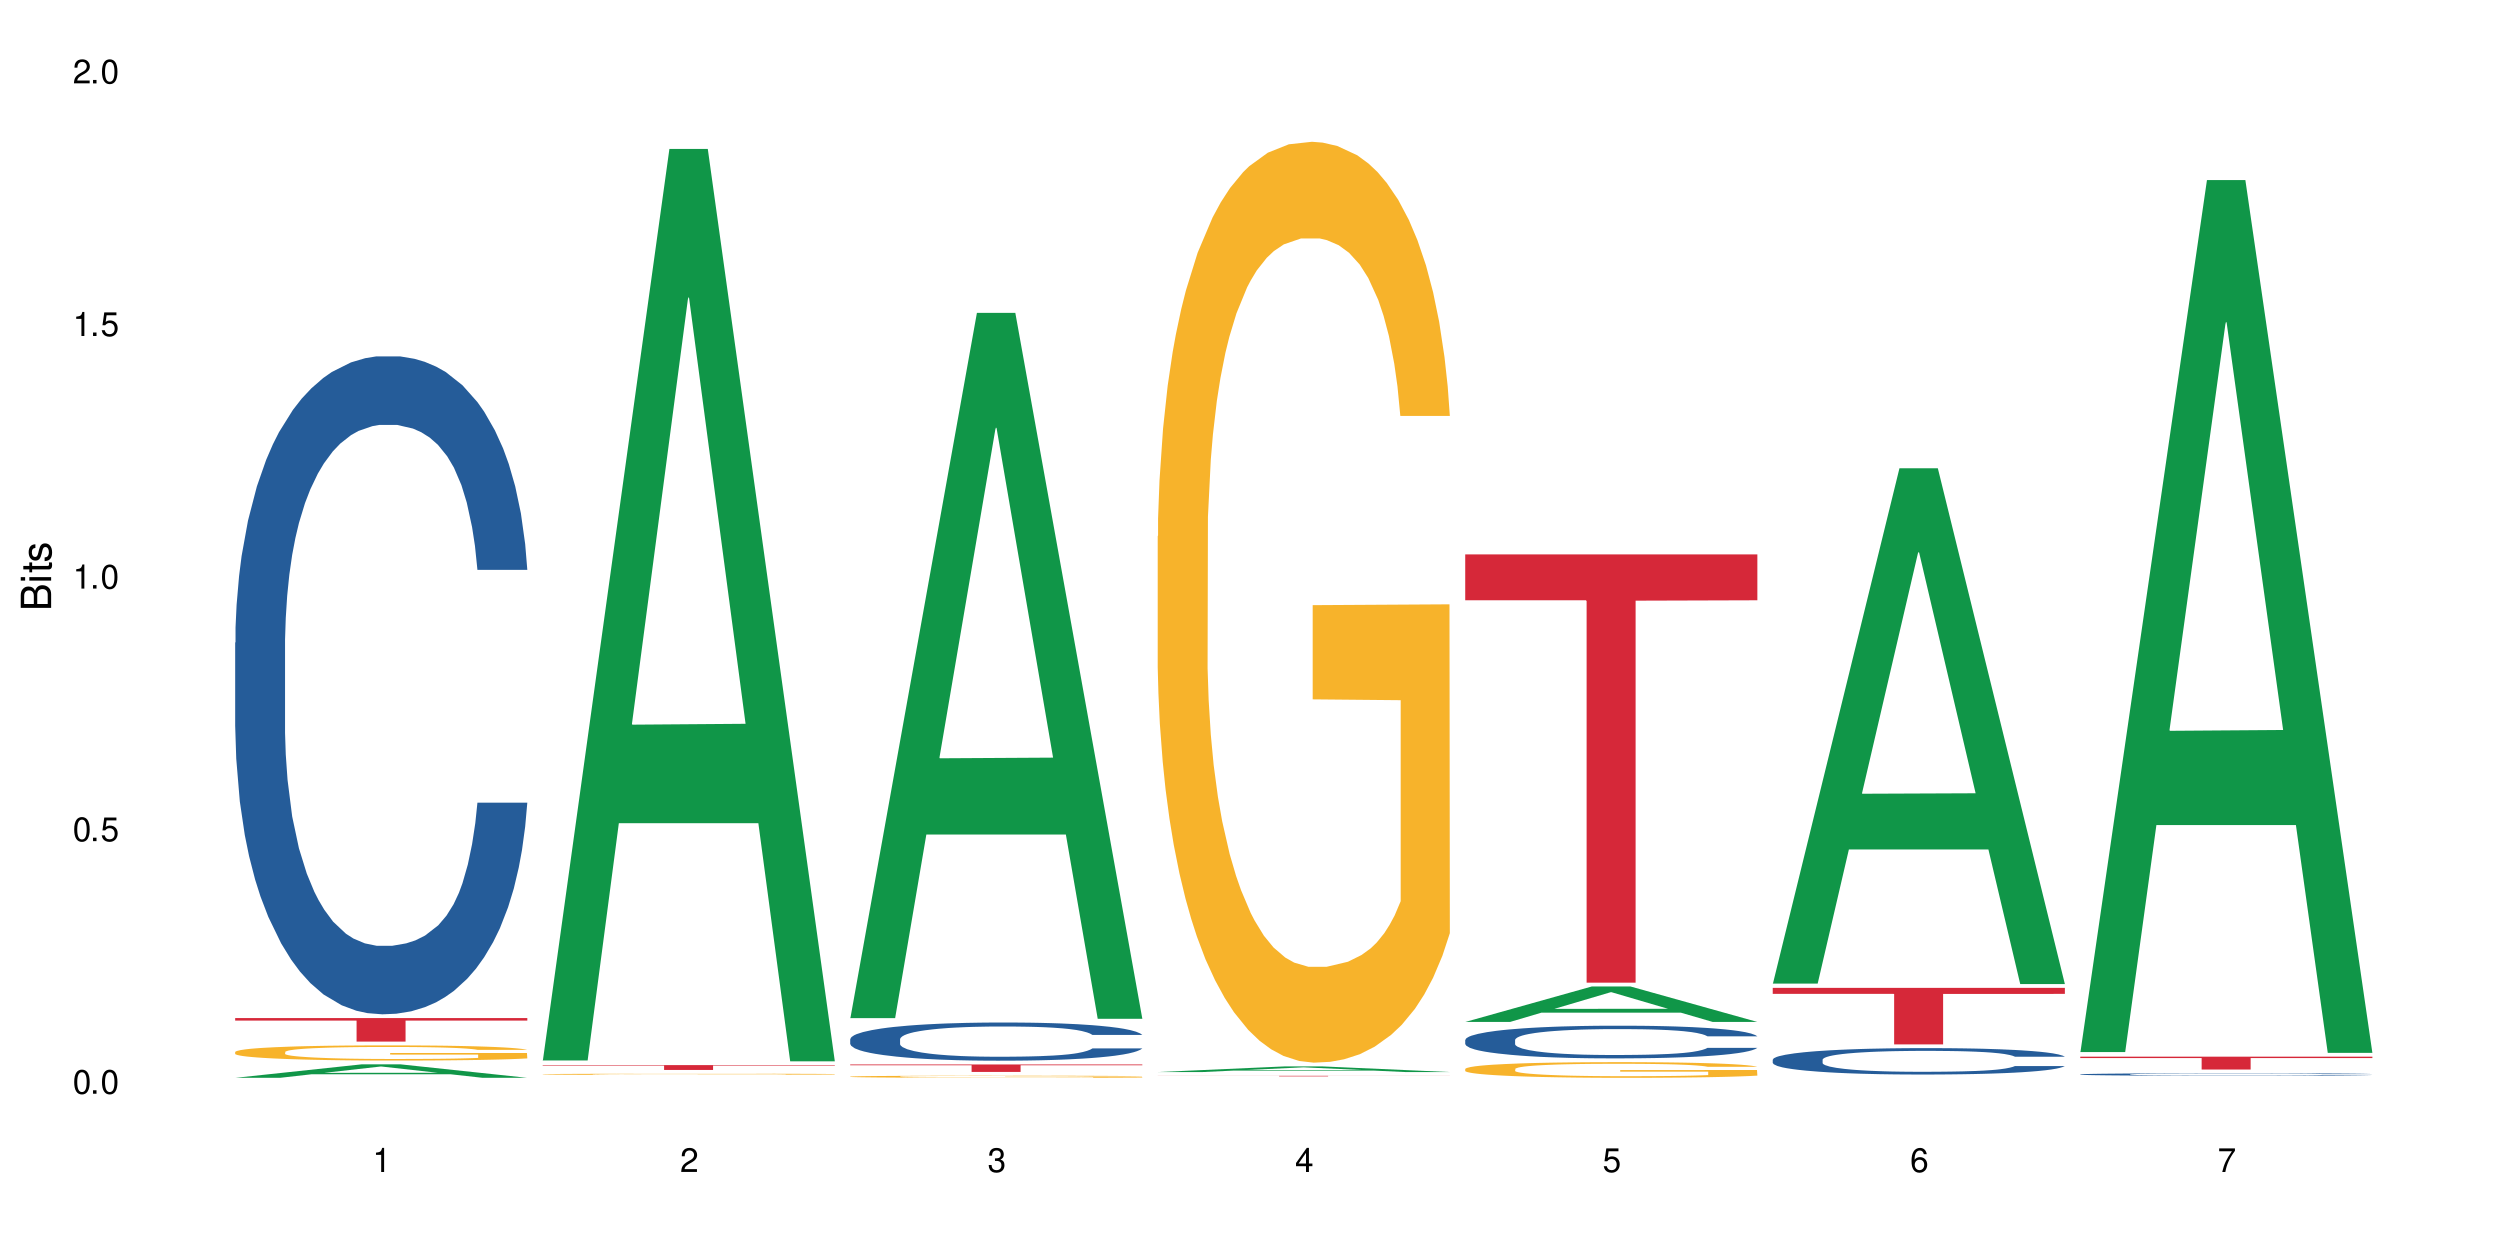 <?xml version="1.0" encoding="UTF-8"?>
<svg xmlns="http://www.w3.org/2000/svg" xmlns:xlink="http://www.w3.org/1999/xlink" width="720" height="360" viewBox="0 0 720 360">
<defs>
<g>
<g id="glyph-0-0">
</g>
<g id="glyph-0-1">
<path d="M 2.641 -6.938 C 2 -6.938 1.422 -6.656 1.078 -6.172 C 0.641 -5.562 0.406 -4.641 0.406 -3.359 C 0.406 -1.016 1.188 0.219 2.641 0.219 C 4.078 0.219 4.859 -1.016 4.859 -3.297 C 4.859 -4.641 4.656 -5.547 4.203 -6.172 C 3.844 -6.656 3.281 -6.938 2.641 -6.938 Z M 2.641 -6.188 C 3.547 -6.188 4 -5.25 4 -3.375 C 4 -1.406 3.562 -0.484 2.625 -0.484 C 1.734 -0.484 1.281 -1.438 1.281 -3.344 C 1.281 -5.25 1.734 -6.188 2.641 -6.188 Z M 2.641 -6.188 "/>
</g>
<g id="glyph-0-2">
<path d="M 1.828 -1 L 0.828 -1 L 0.828 0 L 1.828 0 Z M 1.828 -1 "/>
</g>
<g id="glyph-0-3">
<path d="M 4.562 -6.797 L 1.062 -6.797 L 0.547 -3.094 L 1.328 -3.094 C 1.719 -3.562 2.047 -3.734 2.578 -3.734 C 3.484 -3.734 4.062 -3.109 4.062 -2.094 C 4.062 -1.125 3.484 -0.531 2.578 -0.531 C 1.828 -0.531 1.375 -0.906 1.188 -1.672 L 0.328 -1.672 C 0.453 -1.109 0.547 -0.844 0.75 -0.594 C 1.125 -0.078 1.828 0.219 2.594 0.219 C 3.969 0.219 4.922 -0.781 4.922 -2.219 C 4.922 -3.562 4.031 -4.484 2.719 -4.484 C 2.25 -4.484 1.859 -4.359 1.469 -4.062 L 1.734 -5.969 L 4.562 -5.969 Z M 4.562 -6.797 "/>
</g>
<g id="glyph-0-4">
<path d="M 2.484 -4.938 L 2.484 0 L 3.328 0 L 3.328 -6.938 L 2.766 -6.938 C 2.469 -5.875 2.281 -5.734 0.984 -5.562 L 0.984 -4.938 Z M 2.484 -4.938 "/>
</g>
<g id="glyph-0-5">
<path d="M 4.859 -0.828 L 1.281 -0.828 C 1.359 -1.406 1.672 -1.781 2.5 -2.281 L 3.469 -2.828 C 4.406 -3.344 4.906 -4.062 4.906 -4.906 C 4.906 -5.484 4.672 -6.031 4.266 -6.406 C 3.859 -6.766 3.375 -6.938 2.719 -6.938 C 1.859 -6.938 1.219 -6.625 0.844 -6.031 C 0.609 -5.672 0.5 -5.234 0.484 -4.531 L 1.328 -4.531 C 1.359 -5.016 1.406 -5.281 1.531 -5.516 C 1.75 -5.938 2.188 -6.203 2.703 -6.203 C 3.469 -6.203 4.031 -5.641 4.031 -4.891 C 4.031 -4.344 3.719 -3.859 3.125 -3.516 L 2.234 -3 C 0.812 -2.172 0.406 -1.531 0.328 -0.016 L 4.859 -0.016 Z M 4.859 -0.828 "/>
</g>
<g id="glyph-0-6">
<path d="M 2.125 -3.188 L 2.578 -3.188 C 3.5 -3.188 3.984 -2.766 3.984 -1.922 C 3.984 -1.062 3.469 -0.531 2.594 -0.531 C 1.656 -0.531 1.203 -1 1.156 -2.016 L 0.312 -2.016 C 0.344 -1.453 0.438 -1.094 0.609 -0.781 C 0.953 -0.109 1.625 0.219 2.547 0.219 C 3.953 0.219 4.859 -0.625 4.859 -1.938 C 4.859 -2.828 4.516 -3.297 3.703 -3.594 C 4.344 -3.844 4.656 -4.328 4.656 -5.031 C 4.656 -6.219 3.875 -6.938 2.578 -6.938 C 1.203 -6.938 0.484 -6.172 0.453 -4.703 L 1.297 -4.703 C 1.312 -5.125 1.344 -5.359 1.453 -5.578 C 1.641 -5.969 2.062 -6.203 2.594 -6.203 C 3.344 -6.203 3.797 -5.75 3.797 -5 C 3.797 -4.516 3.609 -4.219 3.25 -4.047 C 3.016 -3.953 2.703 -3.922 2.125 -3.906 Z M 2.125 -3.188 "/>
</g>
<g id="glyph-0-7">
<path d="M 3.141 -1.672 L 3.141 0 L 3.984 0 L 3.984 -1.672 L 4.984 -1.672 L 4.984 -2.438 L 3.984 -2.438 L 3.984 -6.938 L 3.359 -6.938 L 0.266 -2.578 L 0.266 -1.672 Z M 3.141 -2.438 L 1 -2.438 L 3.141 -5.5 Z M 3.141 -2.438 "/>
</g>
<g id="glyph-0-8">
<path d="M 4.781 -5.125 C 4.609 -6.266 3.891 -6.938 2.844 -6.938 C 2.094 -6.938 1.422 -6.578 1.031 -5.953 C 0.594 -5.266 0.406 -4.422 0.406 -3.172 C 0.406 -2 0.578 -1.25 0.984 -0.641 C 1.359 -0.078 1.953 0.219 2.703 0.219 C 3.984 0.219 4.922 -0.75 4.922 -2.094 C 4.922 -3.375 4.062 -4.281 2.844 -4.281 C 2.172 -4.281 1.641 -4.031 1.281 -3.516 C 1.281 -5.234 1.828 -6.188 2.797 -6.188 C 3.391 -6.188 3.797 -5.797 3.938 -5.125 Z M 2.734 -3.531 C 3.547 -3.531 4.062 -2.953 4.062 -2.031 C 4.062 -1.156 3.484 -0.531 2.703 -0.531 C 1.922 -0.531 1.328 -1.188 1.328 -2.078 C 1.328 -2.938 1.906 -3.531 2.734 -3.531 Z M 2.734 -3.531 "/>
</g>
<g id="glyph-0-9">
<path d="M 4.984 -6.797 L 0.438 -6.797 L 0.438 -5.969 L 4.109 -5.969 C 2.5 -3.656 1.828 -2.234 1.328 0 L 2.219 0 C 2.594 -2.172 3.453 -4.047 4.984 -6.094 Z M 4.984 -6.797 "/>
</g>
<g id="glyph-1-0">
</g>
<g id="glyph-1-1">
<path d="M 0 -0.953 L 0 -4.891 C 0 -5.719 -0.234 -6.344 -0.734 -6.797 C -1.188 -7.234 -1.812 -7.469 -2.5 -7.469 C -3.547 -7.469 -4.188 -7 -4.625 -5.875 C -4.984 -6.688 -5.625 -7.094 -6.531 -7.094 C -7.172 -7.094 -7.734 -6.859 -8.141 -6.391 C -8.562 -5.922 -8.75 -5.344 -8.75 -4.5 L -8.75 -0.953 Z M -4.984 -2.062 L -7.766 -2.062 L -7.766 -4.219 C -7.766 -4.844 -7.688 -5.203 -7.453 -5.5 C -7.219 -5.812 -6.859 -5.969 -6.375 -5.969 C -5.891 -5.969 -5.531 -5.812 -5.297 -5.5 C -5.062 -5.203 -4.984 -4.844 -4.984 -4.219 Z M -0.984 -2.062 L -4 -2.062 L -4 -4.781 C -4 -5.766 -3.438 -6.359 -2.484 -6.359 C -1.547 -6.359 -0.984 -5.766 -0.984 -4.781 Z M -0.984 -2.062 "/>
</g>
<g id="glyph-1-2">
<path d="M -6.281 -1.797 L -6.281 -0.797 L 0 -0.797 L 0 -1.797 Z M -8.75 -1.797 L -8.75 -0.797 L -7.484 -0.797 L -7.484 -1.797 Z M -8.75 -1.797 "/>
</g>
<g id="glyph-1-3">
<path d="M -6.281 -3.047 L -6.281 -2.016 L -8.016 -2.016 L -8.016 -1.016 L -6.281 -1.016 L -6.281 -0.172 L -5.469 -0.172 L -5.469 -1.016 L -0.719 -1.016 C -0.078 -1.016 0.281 -1.453 0.281 -2.234 C 0.281 -2.5 0.25 -2.719 0.188 -3.047 L -0.641 -3.047 C -0.609 -2.906 -0.594 -2.766 -0.594 -2.562 C -0.594 -2.141 -0.719 -2.016 -1.156 -2.016 L -5.469 -2.016 L -5.469 -3.047 Z M -6.281 -3.047 "/>
</g>
<g id="glyph-1-4">
<path d="M -4.531 -5.25 C -5.766 -5.25 -6.469 -4.422 -6.469 -2.969 C -6.469 -1.516 -5.719 -0.562 -4.547 -0.562 C -3.562 -0.562 -3.094 -1.062 -2.734 -2.562 L -2.516 -3.484 C -2.344 -4.188 -2.094 -4.469 -1.641 -4.469 C -1.047 -4.469 -0.641 -3.875 -0.641 -3 C -0.641 -2.453 -0.797 -2 -1.062 -1.75 C -1.25 -1.594 -1.422 -1.531 -1.875 -1.469 L -1.875 -0.406 C -0.422 -0.453 0.281 -1.266 0.281 -2.922 C 0.281 -4.5 -0.5 -5.516 -1.719 -5.516 C -2.656 -5.516 -3.172 -4.984 -3.469 -3.734 L -3.703 -2.766 C -3.891 -1.953 -4.156 -1.609 -4.594 -1.609 C -5.188 -1.609 -5.547 -2.125 -5.547 -2.938 C -5.547 -3.75 -5.203 -4.172 -4.531 -4.203 Z M -4.531 -5.25 "/>
</g>
</g>
</defs>
<rect x="-72" y="-36" width="864" height="432" fill="rgb(100%, 100%, 100%)" fill-opacity="1"/>
<path fill-rule="nonzero" fill="rgb(6.275%, 58.824%, 28.235%)" fill-opacity="1" d="M 67.73 310.41 L 67.82 310.406 L 104.227 306.523 L 115.281 306.523 L 151.867 310.414 L 139.012 310.414 L 129.844 309.398 L 89.664 309.398 L 80.676 310.41 L 67.73 310.41 L 93.527 308.977 L 126.156 308.973 L 109.887 307.16 L 109.707 307.156 L 109.527 307.168 L 93.438 308.973 L 93.527 308.977 Z M 67.73 310.41 "/>
<path fill-rule="nonzero" fill="rgb(14.51%, 36.078%, 60%)" fill-opacity="1" d="M 67.73 185.086 L 67.832 184.914 L 67.832 180.758 L 68.141 174.176 L 68.859 165.859 L 69.578 160.145 L 71.426 149.926 L 73.988 140.055 L 76.656 132.434 L 78.605 127.93 L 80.352 124.465 L 84.352 118.055 L 86.918 114.766 L 89.688 111.82 L 93.074 108.875 L 95.535 107.145 L 101.078 104.371 L 105.18 103.16 L 108.363 102.641 L 115.238 102.641 L 119.34 103.332 L 122.316 104.199 L 125.598 105.586 L 128.371 107.145 L 133.191 110.953 L 137.5 115.805 L 139.449 118.574 L 142.527 123.945 L 144.891 129.141 L 146.531 133.645 L 148.379 140.055 L 150.02 147.848 L 151.25 156.68 L 151.867 164.129 L 137.5 164.129 L 136.785 157.199 L 135.961 151.832 L 134.422 144.73 L 132.883 139.707 L 130.73 134.684 L 128.781 131.395 L 126.113 128.102 L 123.754 126.023 L 121.289 124.465 L 118.93 123.426 L 114.414 122.387 L 109.184 122.387 L 107.234 122.734 L 103.23 124.117 L 101.078 125.332 L 98 127.754 L 95.844 130.008 L 93.281 133.473 L 91.535 136.414 L 89.379 140.918 L 87.84 144.902 L 86.098 150.617 L 85.07 154.949 L 84.148 159.797 L 83.328 165.516 L 82.711 171.578 L 82.301 177.984 L 82.094 184.219 L 82.094 211.066 L 82.301 217.301 L 82.812 224.578 L 84.148 235.141 L 86.098 244.324 L 88.355 251.598 L 90.508 256.793 L 91.742 259.219 L 93.383 261.988 L 95.945 265.453 L 99.641 268.918 L 101.797 270.305 L 105.078 271.688 L 108.465 272.383 L 112.98 272.383 L 116.98 271.688 L 119.648 270.824 L 122.418 269.438 L 126.215 266.492 L 128.574 263.723 L 130.629 260.43 L 132.168 257.141 L 133.191 254.367 L 134.73 249 L 135.961 243.109 L 136.887 237.047 L 137.5 231.16 L 151.867 231.16 L 151.25 238.086 L 150.328 244.844 L 149.402 249.863 L 147.969 255.926 L 146.324 261.297 L 143.965 267.359 L 142.016 271.344 L 139.449 275.672 L 137.09 278.965 L 134.527 281.906 L 130.73 285.371 L 128.266 287.105 L 125.598 288.664 L 122.418 290.047 L 118.418 291.262 L 114.109 291.953 L 110.105 292.125 L 105.797 291.781 L 102.617 291.086 L 98.41 289.527 L 93.176 286.41 L 89.379 283.121 L 86.406 279.828 L 83.84 276.363 L 80.969 271.688 L 77.273 264.066 L 75.016 258.18 L 73.477 253.328 L 71.734 246.574 L 70.5 240.512 L 69.066 230.812 L 68.039 218.516 L 67.73 208.988 Z M 67.73 185.086 "/>
<path fill-rule="nonzero" fill="rgb(96.863%, 70.196%, 16.863%)" fill-opacity="1" d="M 67.73 302.941 L 67.832 302.938 L 67.832 302.859 L 68.242 302.68 L 69.27 302.43 L 70.605 302.227 L 72.039 302.066 L 72.965 301.984 L 74.504 301.863 L 75.836 301.777 L 79.223 301.598 L 83.531 301.43 L 85.891 301.355 L 88.559 301.289 L 92.355 301.215 L 94.102 301.184 L 99.438 301.121 L 105.488 301.082 L 112.16 301.07 L 115.238 301.074 L 119.441 301.09 L 125.188 301.133 L 128.473 301.172 L 131.039 301.215 L 133.707 301.266 L 136.988 301.344 L 140.066 301.441 L 142.527 301.535 L 144.992 301.656 L 147.043 301.785 L 148.789 301.926 L 150.328 302.09 L 151.25 302.23 L 151.867 302.371 L 137.605 302.371 L 136.785 302.23 L 135.859 302.125 L 134.32 301.992 L 132.781 301.895 L 131.242 301.82 L 128.371 301.715 L 125.906 301.652 L 122.828 301.598 L 119.855 301.562 L 116.469 301.535 L 114.414 301.527 L 108.977 301.527 L 104.055 301.555 L 101.18 301.59 L 99.129 301.621 L 96.254 301.68 L 94.512 301.727 L 93.484 301.762 L 90.406 301.883 L 88.355 301.996 L 87.227 302.07 L 85.789 302.191 L 84.762 302.301 L 83.633 302.457 L 83.02 302.578 L 82.199 302.852 L 82.094 303.57 L 82.402 303.719 L 83.02 303.883 L 83.84 304.027 L 85.07 304.18 L 86.301 304.297 L 88.457 304.449 L 90.305 304.555 L 91.742 304.621 L 94.512 304.73 L 95.641 304.766 L 98.309 304.84 L 101.078 304.895 L 104.465 304.941 L 107.027 304.965 L 111.133 304.984 L 116.363 304.984 L 122.52 304.961 L 126.422 304.93 L 129.09 304.898 L 130.832 304.871 L 132.988 304.824 L 134.527 304.785 L 135.961 304.742 L 137.707 304.676 L 137.707 303.719 L 112.363 303.715 L 112.363 303.27 L 151.762 303.266 L 151.867 304.824 L 149.711 304.934 L 147.043 305.039 L 144.48 305.117 L 141.812 305.184 L 138.016 305.262 L 134.938 305.309 L 130.215 305.363 L 125.906 305.402 L 121.395 305.426 L 117.391 305.438 L 112.672 305.441 L 108.465 305.434 L 103.949 305.41 L 100.359 305.379 L 97.074 305.336 L 93.793 305.285 L 89.688 305.203 L 87.02 305.133 L 84.25 305.051 L 81.48 304.949 L 79.016 304.844 L 77.375 304.758 L 75.734 304.664 L 73.988 304.543 L 72.348 304.406 L 71.117 304.285 L 69.988 304.145 L 69.168 304.012 L 68.348 303.832 L 67.938 303.688 L 67.73 303.566 Z M 67.73 302.941 "/>
<path fill-rule="nonzero" fill="rgb(83.922%, 15.686%, 22.353%)" fill-opacity="1" d="M 67.73 293.211 L 151.867 293.211 L 151.867 293.934 L 116.801 293.941 L 116.801 299.988 L 102.695 299.988 L 102.695 293.949 L 102.488 293.934 L 67.73 293.934 Z M 67.73 293.211 "/>
<path fill-rule="nonzero" fill="rgb(6.275%, 58.824%, 28.235%)" fill-opacity="1" d="M 156.293 305.422 L 156.383 305.176 L 192.789 42.895 L 203.844 42.895 L 240.43 305.668 L 227.574 305.668 L 218.406 237.074 L 178.227 237.074 L 169.238 305.422 L 156.293 305.422 L 182.094 208.703 L 214.723 208.453 L 198.453 85.828 L 198.273 85.582 L 198.094 86.32 L 182.004 208.453 L 182.094 208.703 Z M 156.293 305.422 "/>
<path fill-rule="nonzero" fill="rgb(96.863%, 70.196%, 16.863%)" fill-opacity="1" d="M 156.293 309.383 L 156.398 309.383 L 156.398 309.375 L 156.809 309.359 L 157.832 309.34 L 159.168 309.324 L 160.605 309.309 L 161.527 309.301 L 163.066 309.293 L 164.398 309.285 L 167.785 309.27 L 172.094 309.258 L 174.457 309.25 L 177.121 309.246 L 180.918 309.238 L 182.664 309.238 L 188 309.23 L 194.051 309.227 L 203.801 309.227 L 208.008 309.23 L 213.754 309.23 L 217.035 309.234 L 219.602 309.238 L 222.27 309.242 L 225.551 309.25 L 228.629 309.258 L 231.094 309.266 L 233.555 309.277 L 235.605 309.285 L 237.352 309.297 L 238.891 309.312 L 239.812 309.324 L 240.43 309.336 L 226.168 309.336 L 225.348 309.324 L 224.422 309.312 L 219.805 309.289 L 216.934 309.281 L 214.473 309.273 L 211.395 309.27 L 208.418 309.27 L 205.031 309.266 L 192.617 309.266 L 189.742 309.27 L 187.691 309.273 L 184.816 309.277 L 183.074 309.281 L 182.047 309.285 L 178.969 309.293 L 176.918 309.305 L 175.789 309.309 L 174.352 309.32 L 173.328 309.328 L 172.199 309.344 L 171.582 309.352 L 170.762 309.375 L 170.66 309.434 L 170.965 309.445 L 171.582 309.461 L 172.402 309.473 L 173.633 309.484 L 174.867 309.492 L 177.02 309.508 L 178.867 309.516 L 180.305 309.52 L 183.074 309.531 L 184.203 309.531 L 186.871 309.539 L 189.641 309.543 L 193.027 309.547 L 195.59 309.551 L 211.086 309.551 L 214.984 309.547 L 217.652 309.543 L 219.395 309.543 L 221.551 309.539 L 223.09 309.535 L 224.527 309.531 L 226.27 309.523 L 226.27 309.445 L 200.926 309.445 L 200.926 309.41 L 240.328 309.41 L 240.43 309.539 L 238.273 309.547 L 235.605 309.555 L 233.043 309.562 L 230.375 309.566 L 226.578 309.574 L 223.5 309.578 L 218.781 309.582 L 214.473 309.586 L 209.957 309.586 L 205.953 309.59 L 201.234 309.59 L 197.027 309.586 L 192.512 309.586 L 188.922 309.582 L 185.641 309.578 L 182.355 309.574 L 178.25 309.57 L 175.582 309.562 L 170.043 309.547 L 167.582 309.539 L 165.938 309.531 L 164.297 309.523 L 162.555 309.516 L 160.91 309.504 L 159.68 309.492 L 158.551 309.48 L 156.91 309.457 L 156.5 309.445 L 156.293 309.434 Z M 156.293 309.383 "/>
<path fill-rule="nonzero" fill="rgb(83.922%, 15.686%, 22.353%)" fill-opacity="1" d="M 156.293 306.75 L 240.43 306.75 L 240.43 306.902 L 205.363 306.902 L 205.363 308.145 L 191.258 308.145 L 191.258 306.902 L 156.293 306.902 Z M 156.293 306.75 "/>
<path fill-rule="nonzero" fill="rgb(6.275%, 58.824%, 28.235%)" fill-opacity="1" d="M 244.859 293.219 L 244.949 293.027 L 281.352 90.102 L 292.41 90.102 L 328.992 293.41 L 316.141 293.41 L 306.969 240.34 L 266.789 240.34 L 257.801 293.219 L 244.859 293.219 L 270.656 218.387 L 303.285 218.195 L 287.016 123.32 L 286.836 123.129 L 286.656 123.703 L 270.566 218.195 L 270.656 218.387 Z M 244.859 293.219 "/>
<path fill-rule="nonzero" fill="rgb(14.51%, 36.078%, 60%)" fill-opacity="1" d="M 244.859 299.273 L 244.961 299.266 L 244.961 299.023 L 245.27 298.641 L 245.988 298.16 L 246.703 297.828 L 248.551 297.234 L 251.117 296.664 L 253.785 296.219 L 255.734 295.957 L 257.477 295.758 L 261.48 295.387 L 264.043 295.195 L 266.816 295.023 L 270.199 294.855 L 272.664 294.754 L 278.203 294.594 L 282.309 294.523 L 285.488 294.492 L 292.363 294.492 L 296.469 294.531 L 299.441 294.582 L 302.727 294.664 L 305.496 294.754 L 310.32 294.973 L 314.629 295.254 L 316.578 295.418 L 319.656 295.727 L 322.016 296.027 L 323.656 296.289 L 325.504 296.664 L 327.145 297.113 L 328.379 297.625 L 328.992 298.059 L 314.629 298.059 L 313.91 297.656 L 313.09 297.344 L 311.551 296.934 L 310.012 296.641 L 307.855 296.352 L 305.906 296.16 L 303.238 295.969 L 300.879 295.848 L 298.418 295.758 L 296.059 295.699 L 291.543 295.637 L 286.309 295.637 L 284.359 295.656 L 280.359 295.738 L 278.203 295.809 L 275.125 295.949 L 272.973 296.078 L 270.406 296.281 L 268.66 296.453 L 266.508 296.711 L 264.969 296.945 L 263.223 297.273 L 262.199 297.527 L 261.273 297.809 L 260.453 298.141 L 259.84 298.492 L 259.426 298.863 L 259.223 299.223 L 259.223 300.781 L 259.426 301.145 L 259.941 301.566 L 261.273 302.176 L 263.223 302.711 L 265.48 303.133 L 267.637 303.434 L 268.867 303.574 L 270.508 303.734 L 273.074 303.934 L 276.77 304.137 L 278.922 304.215 L 282.207 304.297 L 285.59 304.336 L 290.105 304.336 L 294.109 304.297 L 296.773 304.246 L 299.547 304.168 L 303.344 303.996 L 305.703 303.836 L 307.754 303.645 L 309.293 303.453 L 310.32 303.293 L 311.859 302.98 L 313.09 302.641 L 314.012 302.289 L 314.629 301.945 L 328.992 301.945 L 328.379 302.348 L 327.453 302.738 L 326.531 303.031 L 325.094 303.383 L 323.453 303.695 L 321.094 304.047 L 319.145 304.277 L 316.578 304.527 L 314.219 304.719 L 311.652 304.891 L 307.855 305.09 L 305.395 305.191 L 302.727 305.281 L 299.547 305.363 L 295.543 305.434 L 291.234 305.473 L 287.234 305.484 L 282.926 305.461 L 279.742 305.422 L 275.535 305.332 L 270.305 305.152 L 266.508 304.961 L 263.531 304.77 L 260.965 304.566 L 258.094 304.297 L 254.398 303.855 L 252.145 303.512 L 250.605 303.23 L 248.859 302.84 L 247.629 302.488 L 246.191 301.926 L 245.164 301.215 L 244.859 300.66 Z M 244.859 299.273 "/>
<path fill-rule="nonzero" fill="rgb(96.863%, 70.196%, 16.863%)" fill-opacity="1" d="M 244.859 310.059 L 244.961 310.059 L 244.961 310.047 L 245.371 310.023 L 246.398 309.988 L 247.73 309.961 L 249.168 309.938 L 250.09 309.926 L 251.629 309.906 L 252.965 309.895 L 256.348 309.871 L 260.66 309.848 L 263.02 309.836 L 265.688 309.828 L 269.484 309.816 L 271.227 309.812 L 276.562 309.805 L 282.617 309.797 L 296.57 309.797 L 302.316 309.805 L 305.598 309.812 L 308.164 309.816 L 310.832 309.824 L 314.117 309.836 L 317.195 309.848 L 322.117 309.879 L 324.172 309.898 L 325.914 309.918 L 327.453 309.941 L 328.379 309.961 L 328.992 309.98 L 314.73 309.98 L 313.91 309.961 L 312.988 309.945 L 311.449 309.926 L 308.371 309.902 L 305.496 309.887 L 303.035 309.879 L 299.957 309.871 L 296.98 309.867 L 293.594 309.863 L 291.543 309.859 L 286.105 309.859 L 281.18 309.863 L 278.309 309.871 L 276.254 309.875 L 273.383 309.883 L 271.637 309.891 L 270.613 309.895 L 267.535 309.91 L 265.48 309.926 L 264.352 309.938 L 262.918 309.953 L 261.891 309.969 L 260.762 309.992 L 260.145 310.008 L 259.324 310.047 L 259.223 310.148 L 259.531 310.172 L 260.145 310.195 L 260.965 310.215 L 262.199 310.234 L 263.43 310.25 L 265.582 310.273 L 267.43 310.289 L 268.867 310.297 L 271.637 310.312 L 272.766 310.316 L 275.434 310.328 L 278.203 310.336 L 281.59 310.344 L 284.156 310.348 L 299.648 310.348 L 303.547 310.34 L 306.215 310.336 L 307.961 310.332 L 310.113 310.328 L 311.652 310.32 L 313.09 310.316 L 314.832 310.305 L 314.832 310.172 L 289.492 310.172 L 289.492 310.105 L 328.891 310.105 L 328.992 310.328 L 326.84 310.344 L 324.172 310.355 L 321.605 310.367 L 318.938 310.379 L 315.141 310.387 L 312.062 310.395 L 307.344 310.402 L 303.035 310.406 L 298.52 310.41 L 294.52 310.414 L 285.59 310.414 L 281.078 310.41 L 277.484 310.406 L 274.203 310.398 L 270.918 310.391 L 266.816 310.379 L 264.148 310.371 L 261.379 310.359 L 258.605 310.344 L 256.145 310.328 L 254.504 310.316 L 252.859 310.305 L 251.117 310.285 L 249.477 310.266 L 248.242 310.25 L 247.113 310.23 L 246.293 310.211 L 245.473 310.188 L 245.062 310.164 L 244.859 310.148 Z M 244.859 310.059 "/>
<path fill-rule="nonzero" fill="rgb(83.922%, 15.686%, 22.353%)" fill-opacity="1" d="M 244.859 306.566 L 328.992 306.566 L 328.992 306.797 L 293.93 306.797 L 293.93 308.715 L 279.82 308.715 L 279.82 306.801 L 279.617 306.797 L 244.859 306.797 Z M 244.859 306.566 "/>
<path fill-rule="nonzero" fill="rgb(6.275%, 58.824%, 28.235%)" fill-opacity="1" d="M 333.422 308.75 L 333.512 308.746 L 369.914 307.129 L 380.973 307.129 L 417.555 308.75 L 404.703 308.75 L 395.535 308.328 L 355.355 308.328 L 346.363 308.75 L 333.422 308.75 L 359.219 308.152 L 391.848 308.152 L 375.578 307.395 L 375.398 307.395 L 375.219 307.398 L 359.129 308.152 L 359.219 308.152 Z M 333.422 308.75 "/>
<path fill-rule="nonzero" fill="rgb(96.863%, 70.196%, 16.863%)" fill-opacity="1" d="M 333.422 154.426 L 333.523 154.184 L 333.523 149.34 L 333.934 138.441 L 334.961 123.422 L 336.293 111.07 L 337.73 101.383 L 338.652 96.297 L 340.191 89.031 L 341.527 83.703 L 344.914 72.801 L 349.223 62.629 L 351.582 58.27 L 354.25 54.152 L 358.047 49.551 L 359.789 47.855 L 365.125 43.98 L 371.18 41.559 L 377.848 40.832 L 380.926 41.074 L 385.133 42.043 L 390.879 44.707 L 394.164 47.129 L 396.727 49.551 L 399.395 52.699 L 402.68 57.543 L 405.758 63.355 L 408.219 69.168 L 410.684 76.434 L 412.734 84.188 L 414.477 92.664 L 416.016 102.836 L 416.941 111.312 L 417.555 119.789 L 403.293 119.789 L 402.473 111.312 L 401.551 104.773 L 400.012 96.781 L 398.473 90.969 L 396.934 86.367 L 394.059 80.066 L 391.598 76.191 L 388.52 72.801 L 385.543 70.621 L 382.156 69.168 L 380.105 68.684 L 374.668 68.684 L 369.742 70.379 L 366.871 72.316 L 364.816 74.254 L 361.945 77.887 L 360.199 80.793 L 359.176 82.734 L 356.098 90.242 L 354.043 97.023 L 352.914 101.625 L 351.48 108.891 L 350.453 115.43 L 349.324 125.117 L 348.711 132.387 L 347.887 148.855 L 347.785 192.453 L 348.094 201.656 L 348.711 211.586 L 349.531 220.305 L 350.762 229.512 L 351.992 236.535 L 354.148 245.98 L 355.992 252.277 L 357.43 256.395 L 360.199 262.934 L 361.328 265.113 L 363.996 269.477 L 366.766 272.867 L 370.152 275.773 L 372.719 277.227 L 376.824 278.438 L 382.055 278.438 L 388.211 276.984 L 392.109 275.047 L 394.777 273.109 L 396.523 271.414 L 398.676 268.75 L 400.215 266.324 L 401.652 263.66 L 403.398 259.543 L 403.398 201.656 L 378.055 201.414 L 378.055 174.285 L 417.453 174.043 L 417.555 268.75 L 415.402 275.289 L 412.734 281.586 L 410.168 286.43 L 407.5 290.547 L 403.703 295.148 L 400.625 298.055 L 395.906 301.445 L 391.598 303.625 L 387.082 305.078 L 383.082 305.805 L 378.363 306.047 L 374.156 305.562 L 369.641 304.109 L 366.051 302.172 L 362.766 299.75 L 359.484 296.602 L 355.379 291.516 L 352.711 287.398 L 349.941 282.312 L 347.172 276.258 L 344.707 269.719 L 343.066 264.629 L 341.426 258.816 L 339.68 251.551 L 338.039 243.316 L 336.809 235.809 L 335.68 227.332 L 334.859 219.336 L 334.035 208.438 L 333.625 199.719 L 333.422 192.211 Z M 333.422 154.426 "/>
<path fill-rule="nonzero" fill="rgb(83.922%, 15.686%, 22.353%)" fill-opacity="1" d="M 333.422 309.832 L 417.555 309.832 L 417.555 309.852 L 382.492 309.852 L 382.492 309.996 L 368.383 309.996 L 368.383 309.852 L 333.422 309.852 Z M 333.422 309.832 "/>
<path fill-rule="nonzero" fill="rgb(6.275%, 58.824%, 28.235%)" fill-opacity="1" d="M 421.984 294.312 L 422.074 294.305 L 458.48 284.094 L 469.535 284.094 L 506.121 294.32 L 493.266 294.32 L 484.098 291.652 L 443.918 291.652 L 434.93 294.312 L 421.984 294.312 L 447.781 290.547 L 480.41 290.539 L 464.141 285.766 L 463.961 285.754 L 463.781 285.785 L 447.691 290.539 L 447.781 290.547 Z M 421.984 294.312 "/>
<path fill-rule="nonzero" fill="rgb(14.51%, 36.078%, 60%)" fill-opacity="1" d="M 421.984 299.5 L 422.086 299.492 L 422.086 299.285 L 422.395 298.957 L 423.113 298.543 L 423.832 298.262 L 425.68 297.754 L 428.242 297.262 L 430.91 296.883 L 432.859 296.66 L 434.605 296.488 L 438.605 296.172 L 441.172 296.008 L 443.941 295.859 L 447.328 295.715 L 449.789 295.629 L 455.332 295.492 L 459.434 295.43 L 462.617 295.406 L 469.488 295.406 L 473.594 295.438 L 476.57 295.48 L 479.852 295.551 L 482.625 295.629 L 487.445 295.816 L 491.754 296.059 L 493.703 296.195 L 496.781 296.465 L 499.145 296.723 L 500.785 296.945 L 502.633 297.262 L 504.273 297.648 L 505.504 298.09 L 506.121 298.457 L 491.754 298.457 L 491.035 298.113 L 490.215 297.848 L 488.676 297.496 L 487.137 297.246 L 484.984 296.996 L 483.035 296.832 L 480.367 296.668 L 478.008 296.566 L 475.543 296.488 L 473.184 296.438 L 468.668 296.387 L 463.438 296.387 L 461.488 296.402 L 457.484 296.473 L 455.332 296.531 L 452.254 296.652 L 450.098 296.766 L 447.531 296.938 L 445.789 297.082 L 443.633 297.305 L 442.094 297.504 L 440.352 297.789 L 439.324 298.004 L 438.402 298.242 L 437.582 298.527 L 436.965 298.828 L 436.555 299.148 L 436.348 299.457 L 436.348 300.789 L 436.555 301.102 L 437.066 301.461 L 438.402 301.984 L 440.352 302.441 L 442.609 302.805 L 444.762 303.062 L 445.992 303.184 L 447.637 303.32 L 450.199 303.492 L 453.895 303.664 L 456.051 303.734 L 459.332 303.801 L 462.719 303.836 L 467.234 303.836 L 471.234 303.801 L 473.902 303.758 L 476.672 303.691 L 480.469 303.543 L 482.828 303.406 L 484.879 303.242 L 486.418 303.078 L 487.445 302.941 L 488.984 302.676 L 490.215 302.383 L 491.141 302.082 L 491.754 301.789 L 506.121 301.789 L 505.504 302.133 L 504.582 302.469 L 503.656 302.719 L 502.223 303.02 L 500.578 303.285 L 498.219 303.586 L 496.27 303.785 L 493.703 304 L 491.344 304.164 L 488.781 304.309 L 484.984 304.48 L 482.52 304.566 L 479.852 304.645 L 476.672 304.715 L 472.672 304.773 L 468.363 304.809 L 464.359 304.816 L 460.051 304.801 L 456.871 304.766 L 452.664 304.688 L 447.43 304.531 L 443.633 304.371 L 440.66 304.207 L 438.094 304.035 L 435.219 303.801 L 431.527 303.422 L 429.27 303.129 L 427.73 302.891 L 425.984 302.555 L 424.754 302.254 L 423.32 301.77 L 422.293 301.16 L 421.984 300.688 Z M 421.984 299.5 "/>
<path fill-rule="nonzero" fill="rgb(96.863%, 70.196%, 16.863%)" fill-opacity="1" d="M 421.984 307.832 L 422.086 307.828 L 422.086 307.746 L 422.496 307.562 L 423.523 307.305 L 424.859 307.094 L 426.293 306.93 L 427.219 306.844 L 428.758 306.719 L 430.09 306.629 L 433.477 306.445 L 437.785 306.27 L 440.145 306.195 L 442.812 306.125 L 446.609 306.047 L 448.355 306.02 L 453.688 305.953 L 459.742 305.91 L 466.41 305.898 L 469.488 305.902 L 473.695 305.918 L 479.441 305.965 L 482.727 306.008 L 485.293 306.047 L 487.957 306.102 L 491.242 306.184 L 494.32 306.281 L 496.781 306.383 L 499.246 306.504 L 501.297 306.637 L 503.043 306.781 L 504.582 306.953 L 505.504 307.098 L 506.121 307.242 L 491.859 307.242 L 491.035 307.098 L 490.113 306.988 L 488.574 306.852 L 487.035 306.754 L 485.496 306.676 L 482.625 306.566 L 480.16 306.5 L 477.082 306.445 L 474.105 306.406 L 470.723 306.383 L 468.668 306.375 L 463.23 306.375 L 458.305 306.402 L 455.434 306.434 L 453.383 306.469 L 450.508 306.531 L 448.766 306.578 L 447.738 306.613 L 444.66 306.742 L 442.609 306.855 L 441.48 306.934 L 440.043 307.059 L 439.016 307.168 L 437.887 307.332 L 437.273 307.457 L 436.453 307.738 L 436.348 308.48 L 436.656 308.637 L 437.273 308.805 L 438.094 308.953 L 439.324 309.109 L 440.555 309.23 L 442.711 309.391 L 444.559 309.5 L 445.992 309.57 L 448.766 309.68 L 449.895 309.719 L 452.562 309.793 L 455.332 309.848 L 458.715 309.898 L 461.281 309.922 L 465.387 309.945 L 470.617 309.945 L 476.773 309.918 L 480.676 309.887 L 483.34 309.852 L 485.086 309.824 L 487.242 309.777 L 488.781 309.738 L 490.215 309.691 L 491.961 309.621 L 491.961 308.637 L 466.617 308.633 L 466.617 308.172 L 506.016 308.168 L 506.121 309.777 L 503.965 309.891 L 501.297 309.996 L 498.73 310.078 L 496.066 310.148 L 492.27 310.227 L 489.191 310.277 L 484.469 310.336 L 480.16 310.371 L 475.645 310.398 L 471.645 310.41 L 466.926 310.414 L 462.719 310.406 L 458.203 310.379 L 454.613 310.348 L 451.328 310.305 L 448.047 310.254 L 443.941 310.168 L 441.273 310.098 L 438.504 310.008 L 435.734 309.906 L 433.27 309.797 L 431.629 309.707 L 429.988 309.609 L 428.242 309.484 L 426.602 309.348 L 425.371 309.219 L 424.242 309.074 L 423.422 308.938 L 422.602 308.754 L 422.191 308.605 L 421.984 308.477 Z M 421.984 307.832 "/>
<path fill-rule="nonzero" fill="rgb(83.922%, 15.686%, 22.353%)" fill-opacity="1" d="M 421.984 159.676 L 506.121 159.676 L 506.121 172.879 L 471.055 172.992 L 471.055 283.012 L 456.945 283.012 L 456.945 173.109 L 456.742 172.879 L 421.984 172.879 Z M 421.984 159.676 "/>
<path fill-rule="nonzero" fill="rgb(6.275%, 58.824%, 28.235%)" fill-opacity="1" d="M 510.547 283.277 L 510.637 283.137 L 547.043 134.863 L 558.098 134.863 L 594.684 283.418 L 581.828 283.418 L 572.66 244.641 L 532.48 244.641 L 523.492 283.277 L 510.547 283.277 L 536.348 228.598 L 568.977 228.461 L 552.707 159.133 L 552.527 158.996 L 552.348 159.414 L 536.258 228.461 L 536.348 228.598 Z M 510.547 283.277 "/>
<path fill-rule="nonzero" fill="rgb(14.51%, 36.078%, 60%)" fill-opacity="1" d="M 510.547 305.172 L 510.652 305.164 L 510.652 304.996 L 510.957 304.734 L 511.676 304.398 L 512.395 304.172 L 514.242 303.762 L 516.809 303.363 L 519.473 303.059 L 521.426 302.879 L 523.168 302.738 L 527.168 302.484 L 529.734 302.352 L 532.504 302.234 L 535.891 302.113 L 538.355 302.043 L 543.895 301.934 L 548 301.887 L 551.18 301.863 L 558.055 301.863 L 562.156 301.891 L 565.133 301.926 L 568.418 301.98 L 571.188 302.043 L 576.008 302.199 L 580.32 302.391 L 582.27 302.504 L 585.348 302.719 L 587.707 302.926 L 589.348 303.109 L 591.195 303.363 L 592.836 303.676 L 594.066 304.031 L 594.684 304.332 L 580.32 304.332 L 579.602 304.051 L 578.781 303.836 L 577.242 303.551 L 575.703 303.352 L 573.547 303.148 L 571.598 303.016 L 568.93 302.887 L 566.57 302.801 L 564.105 302.738 L 561.746 302.699 L 557.234 302.656 L 552 302.656 L 550.051 302.672 L 546.051 302.727 L 543.895 302.773 L 540.816 302.871 L 538.66 302.961 L 536.098 303.102 L 534.352 303.219 L 532.199 303.398 L 530.66 303.559 L 528.914 303.789 L 527.887 303.961 L 526.965 304.156 L 526.145 304.387 L 525.527 304.629 L 525.117 304.887 L 524.914 305.137 L 524.914 306.215 L 525.117 306.465 L 525.629 306.754 L 526.965 307.18 L 528.914 307.547 L 531.172 307.84 L 533.324 308.047 L 534.559 308.145 L 536.199 308.254 L 538.766 308.395 L 542.457 308.531 L 544.613 308.59 L 547.895 308.645 L 551.281 308.672 L 555.797 308.672 L 559.797 308.645 L 562.465 308.609 L 565.234 308.555 L 569.031 308.438 L 571.391 308.324 L 573.445 308.191 L 574.984 308.062 L 576.008 307.949 L 577.547 307.734 L 578.781 307.5 L 579.703 307.254 L 580.32 307.02 L 594.684 307.02 L 594.066 307.297 L 593.145 307.566 L 592.223 307.77 L 590.785 308.012 L 589.145 308.227 L 586.781 308.469 L 584.832 308.629 L 582.27 308.805 L 579.91 308.938 L 577.344 309.055 L 573.547 309.191 L 571.086 309.262 L 568.418 309.324 L 565.234 309.379 L 561.234 309.43 L 556.926 309.457 L 552.922 309.465 L 548.613 309.449 L 545.434 309.422 L 541.227 309.359 L 535.992 309.234 L 532.199 309.102 L 529.223 308.973 L 526.656 308.832 L 523.785 308.645 L 520.09 308.34 L 517.832 308.102 L 516.293 307.906 L 514.551 307.637 L 513.316 307.395 L 511.883 307.004 L 510.855 306.512 L 510.547 306.129 Z M 510.547 305.172 "/>
<path fill-rule="nonzero" fill="rgb(83.922%, 15.686%, 22.353%)" fill-opacity="1" d="M 510.547 284.5 L 594.684 284.5 L 594.684 286.242 L 559.617 286.258 L 559.617 300.781 L 545.512 300.781 L 545.512 286.273 L 545.305 286.242 L 510.547 286.242 Z M 510.547 284.5 "/>
<path fill-rule="nonzero" fill="rgb(6.275%, 58.824%, 28.235%)" fill-opacity="1" d="M 599.113 303 L 599.203 302.762 L 635.605 51.855 L 646.664 51.855 L 683.246 303.234 L 670.395 303.234 L 661.223 237.617 L 621.043 237.617 L 612.055 303 L 599.113 303 L 624.91 210.473 L 657.539 210.234 L 641.27 92.926 L 641.09 92.688 L 640.91 93.398 L 624.82 210.234 L 624.91 210.473 Z M 599.113 303 "/>
<path fill-rule="nonzero" fill="rgb(14.51%, 36.078%, 60%)" fill-opacity="1" d="M 599.113 309.414 L 599.215 309.414 L 599.215 309.398 L 599.523 309.371 L 600.238 309.34 L 600.957 309.32 L 602.805 309.281 L 605.371 309.242 L 608.039 309.215 L 609.988 309.199 L 611.73 309.184 L 615.734 309.16 L 618.297 309.148 L 621.07 309.137 L 624.453 309.125 L 626.918 309.121 L 632.457 309.109 L 636.562 309.105 L 639.742 309.102 L 646.617 309.102 L 650.723 309.105 L 653.695 309.109 L 656.98 309.113 L 659.75 309.121 L 664.574 309.133 L 668.883 309.152 L 670.832 309.164 L 673.91 309.184 L 676.27 309.203 L 677.91 309.219 L 679.758 309.242 L 681.398 309.273 L 682.633 309.305 L 683.246 309.336 L 668.883 309.336 L 668.164 309.309 L 667.344 309.289 L 665.805 309.262 L 664.266 309.242 L 662.109 309.223 L 660.16 309.211 L 657.492 309.199 L 655.133 309.191 L 652.672 309.184 L 650.312 309.18 L 645.797 309.176 L 640.562 309.176 L 638.613 309.18 L 634.613 309.184 L 632.457 309.188 L 629.379 309.199 L 627.227 309.207 L 624.66 309.219 L 622.914 309.23 L 620.762 309.246 L 619.223 309.262 L 617.477 309.285 L 616.453 309.301 L 615.527 309.316 L 614.707 309.34 L 614.09 309.363 L 613.68 309.387 L 613.477 309.41 L 613.477 309.512 L 613.68 309.535 L 614.195 309.562 L 615.527 309.602 L 617.477 309.637 L 619.734 309.664 L 621.891 309.684 L 623.121 309.691 L 624.762 309.703 L 627.328 309.715 L 631.02 309.727 L 633.176 309.734 L 636.461 309.738 L 639.844 309.742 L 644.359 309.742 L 648.359 309.738 L 651.027 309.734 L 653.801 309.73 L 657.594 309.719 L 659.957 309.707 L 662.008 309.695 L 663.547 309.684 L 664.574 309.672 L 666.113 309.652 L 667.344 309.633 L 668.266 309.609 L 668.883 309.586 L 683.246 309.586 L 682.633 309.613 L 681.707 309.637 L 680.785 309.656 L 679.348 309.68 L 677.707 309.699 L 675.348 309.723 L 673.398 309.738 L 670.832 309.754 L 668.473 309.766 L 665.906 309.777 L 662.109 309.789 L 659.648 309.797 L 656.98 309.801 L 653.801 309.809 L 649.797 309.812 L 645.488 309.816 L 641.488 309.816 L 637.176 309.812 L 633.996 309.812 L 629.789 309.805 L 624.559 309.793 L 620.762 309.781 L 617.785 309.77 L 615.219 309.758 L 612.348 309.738 L 608.652 309.711 L 606.395 309.688 L 604.855 309.668 L 603.113 309.645 L 601.883 309.621 L 600.445 309.586 L 599.418 309.539 L 599.113 309.504 Z M 599.113 309.414 "/>
<path fill-rule="nonzero" fill="rgb(83.922%, 15.686%, 22.353%)" fill-opacity="1" d="M 599.113 304.316 L 683.246 304.316 L 683.246 304.715 L 648.184 304.719 L 648.184 308.02 L 634.074 308.02 L 634.074 304.719 L 633.871 304.715 L 599.113 304.715 Z M 599.113 304.316 "/>
<g fill="rgb(0%, 0%, 0%)" fill-opacity="1">
<use xlink:href="#glyph-0-1" x="20.965" y="314.993"/>
<use xlink:href="#glyph-0-2" x="25.965" y="314.993"/>
<use xlink:href="#glyph-0-1" x="28.965" y="314.993"/>
</g>
<g fill="rgb(0%, 0%, 0%)" fill-opacity="1">
<use xlink:href="#glyph-0-1" x="20.965" y="242.251"/>
<use xlink:href="#glyph-0-2" x="25.965" y="242.251"/>
<use xlink:href="#glyph-0-3" x="28.965" y="242.251"/>
</g>
<g fill="rgb(0%, 0%, 0%)" fill-opacity="1">
<use xlink:href="#glyph-0-4" x="20.965" y="169.509"/>
<use xlink:href="#glyph-0-2" x="25.965" y="169.509"/>
<use xlink:href="#glyph-0-1" x="28.965" y="169.509"/>
</g>
<g fill="rgb(0%, 0%, 0%)" fill-opacity="1">
<use xlink:href="#glyph-0-4" x="20.965" y="96.767"/>
<use xlink:href="#glyph-0-2" x="25.965" y="96.767"/>
<use xlink:href="#glyph-0-3" x="28.965" y="96.767"/>
</g>
<g fill="rgb(0%, 0%, 0%)" fill-opacity="1">
<use xlink:href="#glyph-0-5" x="20.965" y="24.024"/>
<use xlink:href="#glyph-0-2" x="25.965" y="24.024"/>
<use xlink:href="#glyph-0-1" x="28.965" y="24.024"/>
</g>
<g fill="rgb(0%, 0%, 0%)" fill-opacity="1">
<use xlink:href="#glyph-0-4" x="107.297" y="337.532"/>
</g>
<g fill="rgb(0%, 0%, 0%)" fill-opacity="1">
<use xlink:href="#glyph-0-5" x="195.863" y="337.532"/>
</g>
<g fill="rgb(0%, 0%, 0%)" fill-opacity="1">
<use xlink:href="#glyph-0-6" x="284.426" y="337.532"/>
</g>
<g fill="rgb(0%, 0%, 0%)" fill-opacity="1">
<use xlink:href="#glyph-0-7" x="372.988" y="337.532"/>
</g>
<g fill="rgb(0%, 0%, 0%)" fill-opacity="1">
<use xlink:href="#glyph-0-3" x="461.551" y="337.532"/>
</g>
<g fill="rgb(0%, 0%, 0%)" fill-opacity="1">
<use xlink:href="#glyph-0-8" x="550.117" y="337.532"/>
</g>
<g fill="rgb(0%, 0%, 0%)" fill-opacity="1">
<use xlink:href="#glyph-0-9" x="638.68" y="337.532"/>
</g>
<g fill="rgb(0%, 0%, 0%)" fill-opacity="1">
<use xlink:href="#glyph-1-1" x="14.725" y="176.012"/>
<use xlink:href="#glyph-1-2" x="14.725" y="168.012"/>
<use xlink:href="#glyph-1-3" x="14.725" y="165.012"/>
<use xlink:href="#glyph-1-4" x="14.725" y="162.012"/>
</g>
</svg>
